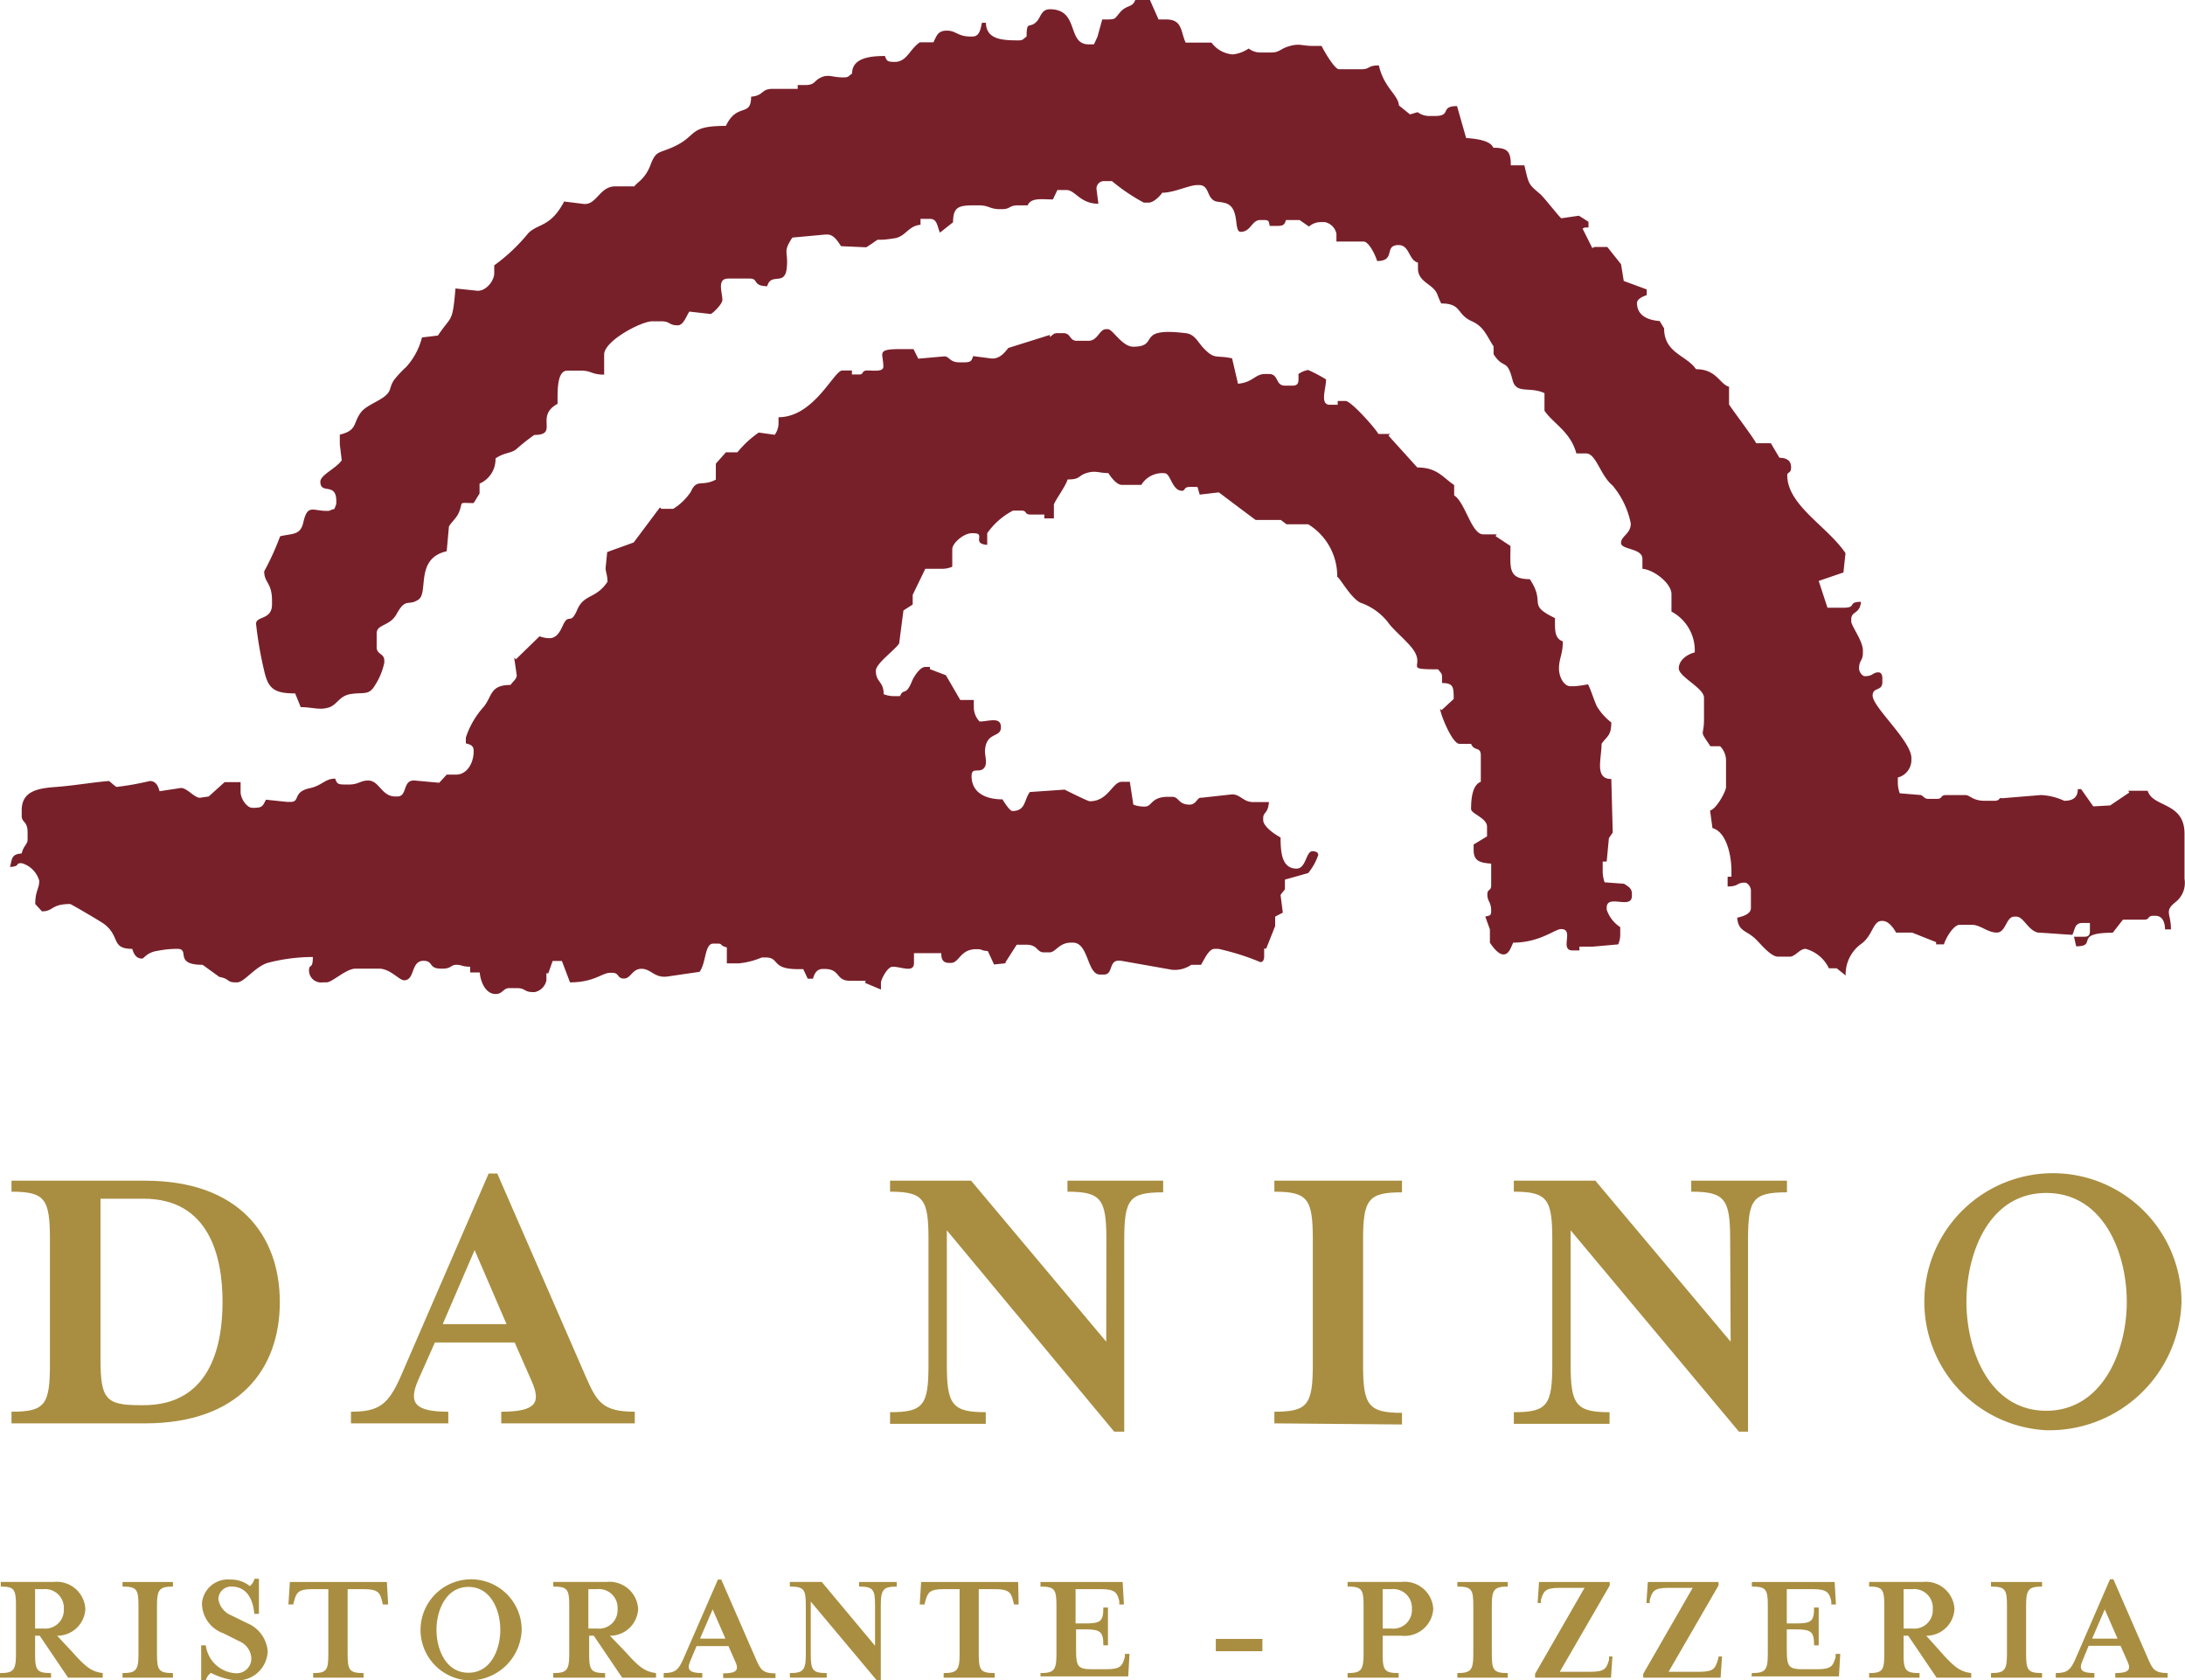 <svg viewBox="0 0 136.96 105.32" xmlns="http://www.w3.org/2000/svg"><g fill="#a98e41"><path d="m.72 88.48c2.11 0 2.41-.44 2.41-3v-7.79c0-2.54-.3-3-2.41-3v-.69h8.37c5.89 0 8.45 3.42 8.45 7.61s-2.54 7.6-8.45 7.6h-8.37zm5.58-3.28c0 2.46.33 2.87 2.44 2.87h.26c4.11 0 4.95-3.6 4.95-6.47s-.85-6.47-4.95-6.47h-2.7z"/><path d="m26.19 86.55c-.58 1.37-.2 1.93 1.91 1.93v.73h-6.1v-.73c1.76 0 2.34-.44 3.13-2.24l5.5-12.69h.54l5.53 12.69c.71 1.63 1.06 2.24 3.09 2.24v.73h-8.37v-.73c2.23 0 2.49-.59 1.9-1.93l-1.06-2.41h-5zm3.56-8.2-2 4.64h4z"/><path d="m69.35 77.69c0-2.54-.33-3-2.44-3v-.69h6v.73c-2.13 0-2.44.43-2.44 3v12h-.63l-10.49-12.62v8.4c0 2.53.33 3 2.44 3v.73h-6v-.73c2.11 0 2.41-.44 2.41-3v-7.82c0-2.54-.3-3-2.41-3v-.69h5.08l8.47 10.09z"/><path d="m79.88 89.21v-.73c2.1 0 2.41-.44 2.41-3v-7.79c0-2.54-.31-3-2.41-3v-.69h8v.73c-2.11 0-2.44.43-2.44 3v7.82c0 2.53.33 3 2.44 3v.73z"/><path d="m108.45 77.69c0-2.54-.33-3-2.44-3v-.69h6v.73c-2.14 0-2.44.43-2.44 3v12h-.57l-10.55-12.62v8.4c0 2.53.33 3 2.44 3v.73h-6v-.73c2.1 0 2.41-.44 2.41-3v-7.82c0-2.54-.31-3-2.41-3v-.69h5.11l8.48 10.09z"/><path d="m128.26 89.64a8.06 8.06 0 1 1 8.48-8 8.29 8.29 0 0 1 -8.48 8zm0-14.87c-3.58 0-5 3.76-5 6.83s1.47 6.82 5 6.82 5.05-3.75 5.05-6.82-1.45-6.83-5.05-6.83z"/><path d="m4.57 103.58c.88 1 1.26 1.2 1.87 1.28v.29h-2.17l-1.78-2.63h-.29v1.17c0 1 .13 1.17 1 1.17v.29h-3.2v-.29c.83 0 1-.17 1-1.17v-3.08c0-1-.12-1.17-.95-1.17v-.29h3.3a1.8 1.8 0 0 1 2 1.69 1.76 1.76 0 0 1 -1.77 1.68zm-.57-2.74a1.17 1.17 0 0 0 -1.25-1.24h-.55v2.47h.55a1.16 1.16 0 0 0 1.25-1.23z"/><path d="m7.68 105.15v-.29c.83 0 1-.17 1-1.17v-3.08c0-1-.12-1.17-1-1.17v-.29h3.16v.29c-.83 0-1 .17-1 1.17v3.08c0 1 .13 1.17 1 1.17v.29z"/><path d="m12.9 105.32h-.29v-2.2h.29a2 2 0 0 0 1.85 1.75.92.92 0 0 0 1-1 1.23 1.23 0 0 0 -.74-1l-1-.5a2 2 0 0 1 -1.35-1.89 1.63 1.63 0 0 1 1.78-1.48 1.87 1.87 0 0 1 1.22.41.85.85 0 0 0 .29-.46h.28v2.2h-.29c-.07-.8-.39-1.71-1.44-1.71a.79.79 0 0 0 -.81.8 1.31 1.31 0 0 0 .8 1l1 .49a2.09 2.09 0 0 1 1.29 1.77 1.9 1.9 0 0 1 -2 1.82 4.45 4.45 0 0 1 -1.56-.47.85.85 0 0 0 -.32.47z"/><path d="m24.33 100.56h-.33l-.05-.2c-.13-.53-.24-.76-1.16-.76h-1v4.09c0 1 .13 1.17 1 1.17v.29h-3.16v-.29c.83 0 .95-.17.95-1.17v-4.09h-1c-.91 0-1 .23-1.15.76l-.05.2h-.3l.09-1.41h6.08z"/><path d="m29.36 105.32a3.17 3.17 0 1 1 3.34-3.17 3.27 3.27 0 0 1 -3.34 3.17zm0-5.86c-1.41 0-2 1.48-2 2.69s.58 2.69 2 2.69 2-1.48 2-2.69-.58-2.69-2-2.69z"/><path d="m39.25 103.58c.88 1 1.26 1.2 1.87 1.28v.29h-2.12l-1.78-2.63h-.29v1.17c0 1 .13 1.17 1 1.17v.29h-3.25v-.29c.83 0 1-.17 1-1.17v-3.08c0-1-.12-1.17-1-1.17v-.29h3.32a1.8 1.8 0 0 1 2 1.69 1.76 1.76 0 0 1 -1.77 1.68zm-.54-2.74a1.17 1.17 0 0 0 -1.28-1.24h-.55v2.47h.55a1.16 1.16 0 0 0 1.28-1.23z"/><path d="m43.27 104.1c-.23.54-.08.76.75.76v.29h-2.42v-.29c.69 0 .92-.17 1.23-.88l2.17-4.98h.21l2.18 5c.28.64.42.88 1.22.88v.29h-3.28v-.29c.88 0 1-.23.75-.76l-.42-.95h-2zm1.4-3.23-.79 1.83h1.59z"/><path d="m54.85 100.61c0-1-.13-1.17-1-1.17v-.29h2.36v.29c-.83 0-1 .17-1 1.17v4.71h-.25l-4.14-4.94v3.31c0 1 .13 1.17 1 1.17v.29h-2.31v-.29c.83 0 1-.17 1-1.17v-3.08c0-1-.12-1.17-1-1.17v-.29h2l3.34 4z"/><path d="m63.85 100.56h-.29l-.05-.2c-.13-.53-.24-.76-1.16-.76h-1v4.09c0 1 .13 1.17 1 1.17v.29h-3.2v-.29c.83 0 1-.17 1-1.17v-4.09h-1c-.91 0-1 .23-1.15.76l-.05.2h-.3l.09-1.41h6.08z"/><path d="m65.22 104.86c.83 0 1-.17 1-1.17v-3.08c0-1-.12-1.17-1-1.17v-.29h5.15l.08 1.41h-.29v-.2c-.13-.53-.24-.76-1.16-.76h-1.58v2.15h.58c1 0 1.16-.13 1.16-1h.29v2.37h-.29c0-.84-.16-1-1.16-1h-.55v1.33c0 1 .13 1.17 1 1.17h.9c.92 0 1-.23 1.16-.76v-.2h.29l-.08 1.41h-5.5z"/><path d="m76.21 103.49v-.77h2.92v.77z"/><path d="m89.84 100.84a1.8 1.8 0 0 1 -2 1.68h-1.17v1.17c0 1 .13 1.17 1 1.17v.29h-3.2v-.29c.83 0 1-.17 1-1.17v-3.08c0-1-.12-1.17-1-1.17v-.29h3.35a1.8 1.8 0 0 1 2.02 1.69zm-1.34 0a1.17 1.17 0 0 0 -1.28-1.24h-.55v2.47h.55a1.16 1.16 0 0 0 1.28-1.23z"/><path d="m91.35 105.15v-.29c.83 0 1-.17 1-1.17v-3.08c0-1-.12-1.17-1-1.17v-.29h3.16v.29c-.83 0-1 .17-1 1.17v3.08c0 1 .13 1.17 1 1.17v.29z"/><path d="m97.75 99.52c-.92 0-1 .23-1.16.75v.2h-.21l.09-1.32h4.43v.22l-3.13 5.41h1.93c.92 0 1-.23 1.16-.76v-.2h.21l-.09 1.33h-4.76v-.24l3.1-5.39z"/><path d="m104.57 99.52c-.92 0-1 .23-1.16.75v.2h-.21l.09-1.32h4.43v.22l-3.13 5.41h1.93c.92 0 1-.23 1.16-.76l.05-.2h.21l-.09 1.33h-4.85v-.24l3.1-5.39z"/><path d="m109.81 104.86c.83 0 1-.17 1-1.17v-3.08c0-1-.12-1.17-1-1.17v-.29h5.19l.08 1.41h-.29v-.2c-.13-.53-.24-.76-1.16-.76h-1.63v2.15h.55c1 0 1.16-.13 1.16-1h.29v2.37h-.29c0-.84-.16-1-1.16-1h-.55v1.33c0 1 .13 1.17 1 1.17h.9c.92 0 1-.23 1.16-.76v-.2h.29l-.08 1.41h-5.48z"/><path d="m121.69 103.58c.88 1 1.26 1.2 1.87 1.28v.29h-2.17l-1.78-2.63h-.29v1.17c0 1 .13 1.17 1 1.17v.29h-3.16v-.29c.83 0 .95-.17.95-1.17v-3.08c0-1-.12-1.17-.95-1.17v-.29h3.35a1.8 1.8 0 0 1 2 1.69 1.76 1.76 0 0 1 -1.77 1.68zm-.54-2.74a1.17 1.17 0 0 0 -1.28-1.24h-.55v2.47h.55a1.16 1.16 0 0 0 1.28-1.23z"/><path d="m124.8 105.15v-.29c.83 0 1-.17 1-1.17v-3.08c0-1-.12-1.17-1-1.17v-.29h3.2v.29c-.83 0-1 .17-1 1.17v3.08c0 1 .13 1.17 1 1.17v.29z"/><path d="m130.53 104.1c-.23.54-.08.76.75.76v.29h-2.42v-.29c.69 0 .92-.17 1.23-.88l2.17-5h.21l2.18 5c.28.64.42.88 1.22.88v.29h-3.28v-.29c.88 0 1-.23.75-.76l-.42-.95h-2zm1.4-3.23-.79 1.83h1.59z"/></g><path d="m93.39 58.25v.83c.15.23.51.74.85.74s.46-.42.61-.74c1.66 0 2.62-.85 3-.85.86 0-.13 1.34.73 1.34h.42v-.24h.85l1.58-.14a1.51 1.51 0 0 0 .13-.59v-.49a2.12 2.12 0 0 1 -.85-1.1v-.12c0-.89 1.58.15 1.58-.74v-.15c0-.34-.28-.47-.49-.61l-1.22-.09a2.2 2.2 0 0 1 -.12-.64v-.66h.25l.14-1.47.24-.35-.09-3.36h-.12c-.91-.1-.49-1.29-.49-2.2.32-.48.61-.48.61-1.34a3.77 3.77 0 0 1 -.9-1c-.22-.48-.36-1-.56-1.39a7 7 0 0 1 -.85.12h-.24c-.45 0-.73-.62-.73-1.1 0-.67.24-.86.24-1.71-.54-.2-.49-.74-.49-1.46-1.8-.87-.54-.89-1.58-2.44-1.4 0-1.21-.75-1.21-2.08l-.94-.62.08-.11h-.85c-.74 0-1.12-2-1.82-2.44v-.65c-.74-.5-1.07-1.1-2.31-1.1l-1.81-2 .1-.1h-.73c-.19-.36-1.71-2.07-2.06-2.07h-.49v.24h-.49c-.65 0-.24-1-.24-1.59a9.42 9.42 0 0 0 -1.12-.59 1.51 1.51 0 0 0 -.61.25c0 .42.07.73-.37.73h-.48c-.61 0-.37-.73-1-.73h-.24c-.64 0-.76.53-1.7.61l-.37-1.59c-1-.22-1.07.09-1.73-.58-.43-.42-.57-.93-1.19-1-3.22-.39-1.55.85-3.28.85-.69 0-1.29-1.1-1.58-1.1h-.12c-.42 0-.52.73-1.1.73h-.73c-.48 0-.36-.48-.85-.48h-.35c-.28 0-.27.09-.49.24v-.13l-2.61.82c-.2.26-.56.74-1.12.65l-1.08-.14c-.11.32-.14.39-.61.39h-.25c-.66 0-.61-.41-1-.37l-1.58.14-.3-.6h-.79c-1.58 0-1.1.23-1.1 1.1 0 .34-.62.24-1 .24s-.22.25-.49.25h-.48v-.25h-.6c-.53 0-1.77 2.93-4 2.93v.37a1.22 1.22 0 0 1 -.24.73l-1-.14a6.43 6.43 0 0 0 -1.34 1.24h-.72l-.63.71v1c-.87.46-1.2-.08-1.56.75a3.58 3.58 0 0 1 -1.11 1.08h-.73l-.11-.08-1.64 2.19-1.66.6-.1 1c0 .24.11.41.12.86-.72 1.09-1.47.75-1.9 1.76s-.51.17-.88.94c-.17.36-.37.84-.87.84a1.89 1.89 0 0 1 -.61-.12l-1.48 1.44-.11-.1.16 1.1c0 .24-.25.4-.39.61-1.29 0-1.13.68-1.68 1.37a5.35 5.35 0 0 0 -1.12 1.93v.36c.28.08.49.12.49.49 0 .79-.45 1.47-1.1 1.47h-.59l-.47.51-1.53-.14c-.79-.06-.44 1-1.09 1h-.13c-.87 0-1-1-1.7-1-.51 0-.58.25-1.22.25h-.24c-.47 0-.5-.07-.61-.37-.64 0-.83.44-1.59.6-1.09.23-.59.86-1.2.86h-.22l-1.33-.14c-.19.36-.2.51-.73.51h-.13c-.33 0-.73-.56-.73-1v-.61h-1l-1 .9-.55.08c-.36 0-.84-.66-1.22-.61l-1.31.2c-.09-.34-.24-.64-.61-.64a18.17 18.17 0 0 1 -2.07.37c-.08 0-.35-.28-.49-.37-1 .08-2.22.29-3.28.37s-2.19.2-2.19 1.46v.37c0 .4.37.32.37 1v.48c0 .29-.26.37-.37.86-.63.05-.6.29-.73.85.72-.06.25-.24.73-.24a1.6 1.6 0 0 1 1.1 1.1c0 .52-.25.62-.25 1.46l.42.46c.73 0 .56-.46 1.77-.46.05 0 2 1.14 2.15 1.27 1 .78.4 1.54 1.74 1.54.09.31.24.61.61.61.14 0 .28-.39 1-.49a6.22 6.22 0 0 1 1.22-.12c.83 0-.26 1 1.58 1l1.05.76c.65.11.46.34 1 .34h.12c.44 0 1.13-1 1.94-1.23a11.32 11.32 0 0 1 2.8-.36c0 .83-.24.38-.24.85a.75.75 0 0 0 .85.74h.25c.36 0 1.22-.86 1.82-.86h1.46c.72 0 1.27.73 1.58.73.7 0 .4-1.22 1.22-1.22.63 0 .29.49 1.09.49h.12c.53 0 .49-.24.85-.24s.29.11.86.12v.36h.6c.05.58.36 1.35 1 1.35.44 0 .47-.37.85-.37h.48c.54 0 .45.25 1 .25h.12a.94.94 0 0 0 .73-.74v-.44h.12l.27-.77h.58l.51 1.34c1.52 0 2-.6 2.53-.6h.12c.45 0 .29.36.73.36s.51-.61 1.1-.61.8.57 1.58.49l2.06-.3c.42-.56.31-1.77.86-1.77h.24c.4 0 .09.1.61.24v1h.73a4.83 4.83 0 0 0 1.46-.37h.24c.9 0 .33.73 2 .73h.36l.28.6h.33c.08-.31.24-.61.61-.61h.12c1 0 .68.74 1.58.74h1l-.05.13 1 .42v-.43c0-.19.4-1 .73-1 .57 0 1.34.41 1.34-.24v-.61h1.71c0 .36.09.61.49.61h.12c.52 0 .57-.86 1.58-.86.46 0 .23.08.73.12l.39.84.83-.09-.14-.01.73-1.14h.6c.73 0 .65.48 1.1.48h.36c.38 0 .59-.61 1.34-.61h.12c1 0 .88 2 1.7 2h.25c.63 0 .23-1 1.09-.86l3.17.56a1.82 1.82 0 0 0 1.21-.31h.61c.2-.31.48-1 .85-1h.24a15.47 15.47 0 0 1 2.63.83c.17 0 .24-.16.24-.36v-.49h.13l.56-1.41v-.59l.48-.25-.14-1.09c0-.06.21-.28.27-.37v-.61l1.46-.41a3.66 3.66 0 0 0 .63-1.13c0-.17-.16-.24-.36-.24-.42 0-.39 1.09-1 1.09-.92 0-1-1-1-1.95-.32-.17-1.09-.67-1.09-1.1v-.12c0-.38.3-.26.36-1h-1c-.62 0-.8-.51-1.34-.48l-1.9.21c-.26-.05-.3.43-.73.43-.73 0-.65-.49-1.1-.49h-.24c-1.1 0-1 .61-1.46.61h-.12a1.84 1.84 0 0 1 -.61-.12l-.22-1.43h-.51c-.58 0-.84 1.22-2 1.22-.12 0-1.4-.64-1.58-.73l-2.18.15c-.37.51-.25 1.19-1.1 1.19-.15 0-.53-.58-.61-.73-1.07 0-1.94-.42-1.94-1.46 0-.58.46-.19.75-.47s.07-.79.09-1.13c.08-1.21 1-.77 1-1.46s-.76-.36-1.34-.36a1.31 1.31 0 0 1 -.36-.86v-.49h-.85l-.9-1.55-1-.38v-.14h-.29c-.35 0-.74.66-.83.88-.4 1-.54.41-.75.95h-.42a1.84 1.84 0 0 1 -.61-.12c0-.83-.49-.73-.49-1.47 0-.46 1.18-1.28 1.46-1.71l.27-2.07.58-.37v-.61l.79-1.63h1.08a1.61 1.61 0 0 0 .61-.13v-1.1c0-.38.72-1 1.22-1h.12c.8 0-.17.65.85.73v-.73a4.55 4.55 0 0 1 1.62-1.42h.5c.42 0 .18.25.6.25h.86v.24h.6v-.85c0-.17.74-1.16.86-1.59.82 0 .62-.22 1.18-.4s.79 0 1.37 0c.15.23.51.74.85.74h1.22a1.54 1.54 0 0 1 1.46-.73c.38 0 .46 1.1 1.09 1.1.23 0 .08-.24.49-.24h.48l.14.48 1.2-.14s2.12 1.6 2.31 1.73h1.58l.35.27h1.36a3.81 3.81 0 0 1 1.82 3.29c.18.08.81 1.28 1.44 1.62a3.74 3.74 0 0 1 1.74 1.23c.29.43 1 1 1.48 1.58 1 1.23-.66 1.37 1.67 1.37.14.22.24.22.24.49v.37c.72 0 .73.26.73 1l-.76.7-.09-.09c0 .3.75 2.2 1.21 2.2h.73c.2.5.61.14.61.73v1.65c-.51.19-.61 1-.61 1.71 0 .29 1 .56 1 1.1v.61l-.84.51v.34c0 .74.45.8 1.1.86v1.34c0 .43-.24.19-.24.61s.24.44.24 1c0 .34-.1.29-.37.37zm-24.66-46.41a.47.47 0 0 1 .49-.49h.48a11.45 11.45 0 0 0 2 1.35h.3c.3 0 .72-.41.85-.62.74 0 1.69-.48 2.19-.48h.13c.49 0 .52.5.7.75.28.4.48.23 1 .4.87.32.44 1.78.9 1.78.64 0 .69-.74 1.22-.74h.24c.34 0 .29.1.36.37h.41c.47 0 .5-.07.61-.37h.85l.59.41a1.12 1.12 0 0 1 .75-.28h.24a.93.93 0 0 1 .73.73v.49h1.7c.35 0 .77.92.85 1.22 1.2 0 .4-1 1.34-1 .71 0 .62.94 1.22 1.1v.37c0 .56.41.81.75 1.07.54.42.41.56.71 1.12 1.31 0 .93.68 1.93 1.12.76.34.93.94 1.35 1.57v.49c.64 1 .83.21 1.19 1.62.23.91 1.06.38 2 .82v1.1c.54.8 1.63 1.31 2 2.68h.61c.63 0 .89 1.38 1.65 2a5.28 5.28 0 0 1 1.15 2.39c0 .66-.61.78-.61 1.22s1.34.31 1.34 1v.62c.73.06 1.82.92 1.82 1.58v1.1a2.76 2.76 0 0 1 1.46 2.56c-.45.11-1 .47-1 1s1.57 1.23 1.58 1.83v1.35c0 1.19-.34.59.4 1.7h.61a1.27 1.27 0 0 1 .37.86v1.71c0 .24-.59 1.36-1 1.46l.15 1.1c.85.23 1.19 1.64 1.19 2.69v.36h-.24v.61c.73 0 .53-.24 1.09-.24.15 0 .37.25.37.49v1.1c0 .39-.53.53-.86.61.08.9.58.76 1.19 1.37.34.34.93 1.07 1.37 1.07h.73c.36 0 .61-.49 1-.49a2.27 2.27 0 0 1 1.46 1.22h.49l.56.45a2.35 2.35 0 0 1 1-2c.7-.52.71-1.42 1.26-1.42h.05c.39 0 .7.46.85.73h1l1.51.6v.14h.49c.08-.31.57-1.23 1-1.23h.73c.56 0 1 .49 1.58.49s.58-1 1.1-1h.12c.47 0 .71.83 1.35 1 .16 0 2 .14 2.17.14.16-.32.14-.74.61-.74h.49v.49c0 .28-.09.37-.37.37h-.63l.14.6c1.39 0-.23-.85 2.29-.85l.64-.82h1.31c.42 0 .18-.24.6-.24h.13c.43 0 .59.38.6.85h.37c0-1-.43-1.13.26-1.69a1.53 1.53 0 0 0 .59-1.48v-2.83c0-2-2-1.63-2.31-2.69h-1.22l.07.11-1.2.81-1.06.06-.76-1.08h-.21c0 .52-.3.73-.85.73a3.86 3.86 0 0 0 -1.46-.36l-2.43.2c-.25-.07-.09.16-.49.16h-.61c-.75 0-.92-.36-1.21-.36h-1.19c-.42 0-.19.24-.61.24h-.48c-.28 0-.27-.1-.49-.24l-1.34-.11a2.07 2.07 0 0 1 -.12-.63v-.36a1.13 1.13 0 0 0 .85-1.1v-.12c0-1.07-2.43-3.19-2.43-3.91 0-.56.61-.25.61-.85v-.25c0-.2-.08-.36-.25-.36-.36 0-.32.24-.85.24-.15 0-.36-.25-.36-.49 0-.53.24-.44.24-1v-.12c0-.61-.73-1.53-.73-1.83v-.12c0-.54.54-.31.61-1.1-.87 0-.23.37-1.1.37h-1l-.55-1.68 1.55-.53.13-1.21c-1.12-1.67-3.65-3-3.65-4.88 0-.24.24-.09.24-.49s-.23-.6-.73-.61l-.54-.91h-.92c-.22-.43-1.7-2.37-1.7-2.44v-1.1c-.59-.16-.77-1.1-2.07-1.1-.58-.87-2-1-2-2.56l-.28-.46c-.73-.05-1.42-.34-1.42-1.13 0-.25.38-.42.61-.49v-.36l-1.44-.53-.17-1.05-.86-1.08h-.81l-.13.07-.61-1.22.13-.07h.24v-.36l-.6-.38-1.1.16c-.07 0-1.07-1.29-1.32-1.51-.78-.66-.71-.61-1-1.81h-.85c0-.87-.2-1.1-1.1-1.1-.17-.47-1.14-.57-1.7-.61l-.57-2c-1.1 0-.31.62-1.38.62h-.36a1.22 1.22 0 0 1 -.73-.24l-.48.14-.69-.56c-.06-.69-.94-1.1-1.26-2.51-.73 0-.53.24-1.1.24h-1.4c-.29 0-1-1.26-1.09-1.46h-.49c-.75 0-.86-.17-1.49 0s-.63.41-1.18.41h-.68a1.18 1.18 0 0 1 -.73-.25 2.18 2.18 0 0 1 -1 .37 1.81 1.81 0 0 1 -1.33-.74h-1.62c-.32-.67-.19-1.45-1.21-1.45h-.49l-.54-1.22h-.92c-.18.49-.53.29-.94.76s-.23.46-1.13.46l-.3 1.09-.22.47h-.33c-1.39 0-.56-2.2-2.43-2.2-.54 0-.56.48-.82.76-.46.5-.64-.11-.64.95-.22.15-.21.24-.49.24h-.12c-1 0-1.92-.1-1.94-1.1h-.25c-.09.39-.14.86-.6.86h-.13c-.77 0-.9-.37-1.46-.37s-.63.28-.85.73h-.85c-.66.45-.81 1.23-1.58 1.23-.47 0-.5-.07-.61-.37-.91 0-2.06.11-2.06 1.1-.22.15-.22.24-.49.24h-.12c-.59 0-.86-.21-1.33 0s-.36.48-1 .48h-.47v.24h-1.58c-.73 0-.52.42-1.34.49 0 1.32-.87.34-1.58 1.83-2.46 0-1.7.63-3.39 1.36-.85.37-1 .2-1.34 1.1s-.9 1.12-1 1.33h-1.2c-1 0-1.17 1.2-2 1.1l-1.21-.15c-.85 1.63-1.66 1.37-2.26 2a11.1 11.1 0 0 1 -2.12 2v.49c0 .51-.56 1.17-1.1 1.1l-1.33-.14c-.19 2.22-.24 1.66-1.1 2.95l-1 .12a4.32 4.32 0 0 1 -.99 1.85 7.17 7.17 0 0 0 -.71.75c-.32.42-.22.62-.44.9-.35.44-1.27.7-1.65 1.15-.56.69-.22 1.17-1.36 1.44v.61l.12 1c-.34.5-1.34.92-1.34 1.34 0 .83 1 0 1 1.22 0 .26 0 .16-.12.49-.34.08-.21.12-.48.12-.9 0-1.2-.44-1.47.73-.18.8-.67.68-1.45.86a16.87 16.87 0 0 1 -1 2.2c0 .72.49.7.49 1.83v.24c0 1-1 .71-1 1.22a23.71 23.71 0 0 0 .5 2.9c.25 1.14.6 1.46 1.95 1.46l.35.86c.76 0 1.2.22 1.82 0 .46-.18.62-.69 1.26-.81.81-.15 1.17.11 1.55-.52a4.22 4.22 0 0 0 .61-1.46v-.12c0-.48-.48-.37-.48-.85v-.86c0-.59.82-.44 1.24-1.2.6-1.09.73-.48 1.38-.92s-.23-2.58 1.77-3.03l.14-1.55c.18-.32.48-.51.64-.92.27-.68-.09-.55.91-.55l.37-.6v-.62a1.66 1.66 0 0 0 1-1.58c.57-.39 1-.3 1.34-.61a12.55 12.55 0 0 1 1.09-.86c1.58 0 0-1.16 1.46-1.95 0-.74-.06-2.08.61-2.08h.85c.69 0 .66.25 1.46.25v-1.26c0-.86 2.33-2.08 3-2.08h.61c.53 0 .44.25 1 .25.36 0 .53-.56.73-.86l1.33.15c.1 0 .74-.61.74-.88 0-.46-.36-1.34.36-1.34h1.36c.57 0 .14.46 1.09.48.24-.88 1.09 0 1.22-1.1s-.28-1 .36-1.95l2.08-.19h.11c.42 0 .68.47.86.73l1.58.07c1.22-.77.14-.3 1.8-.57.68-.12.84-.78 1.6-.84v-.37h.61c.45 0 .44.51.61.86l.82-.65c0-1 .4-1.06 1.37-1.06h.24c.66 0 .67.24 1.34.24h.12c.53 0 .44-.24 1-.24h.61c.2-.5.89-.37 1.58-.37l.28-.59h.57c.55 0 .85.86 2 .86z" fill="#78202a"/></svg>